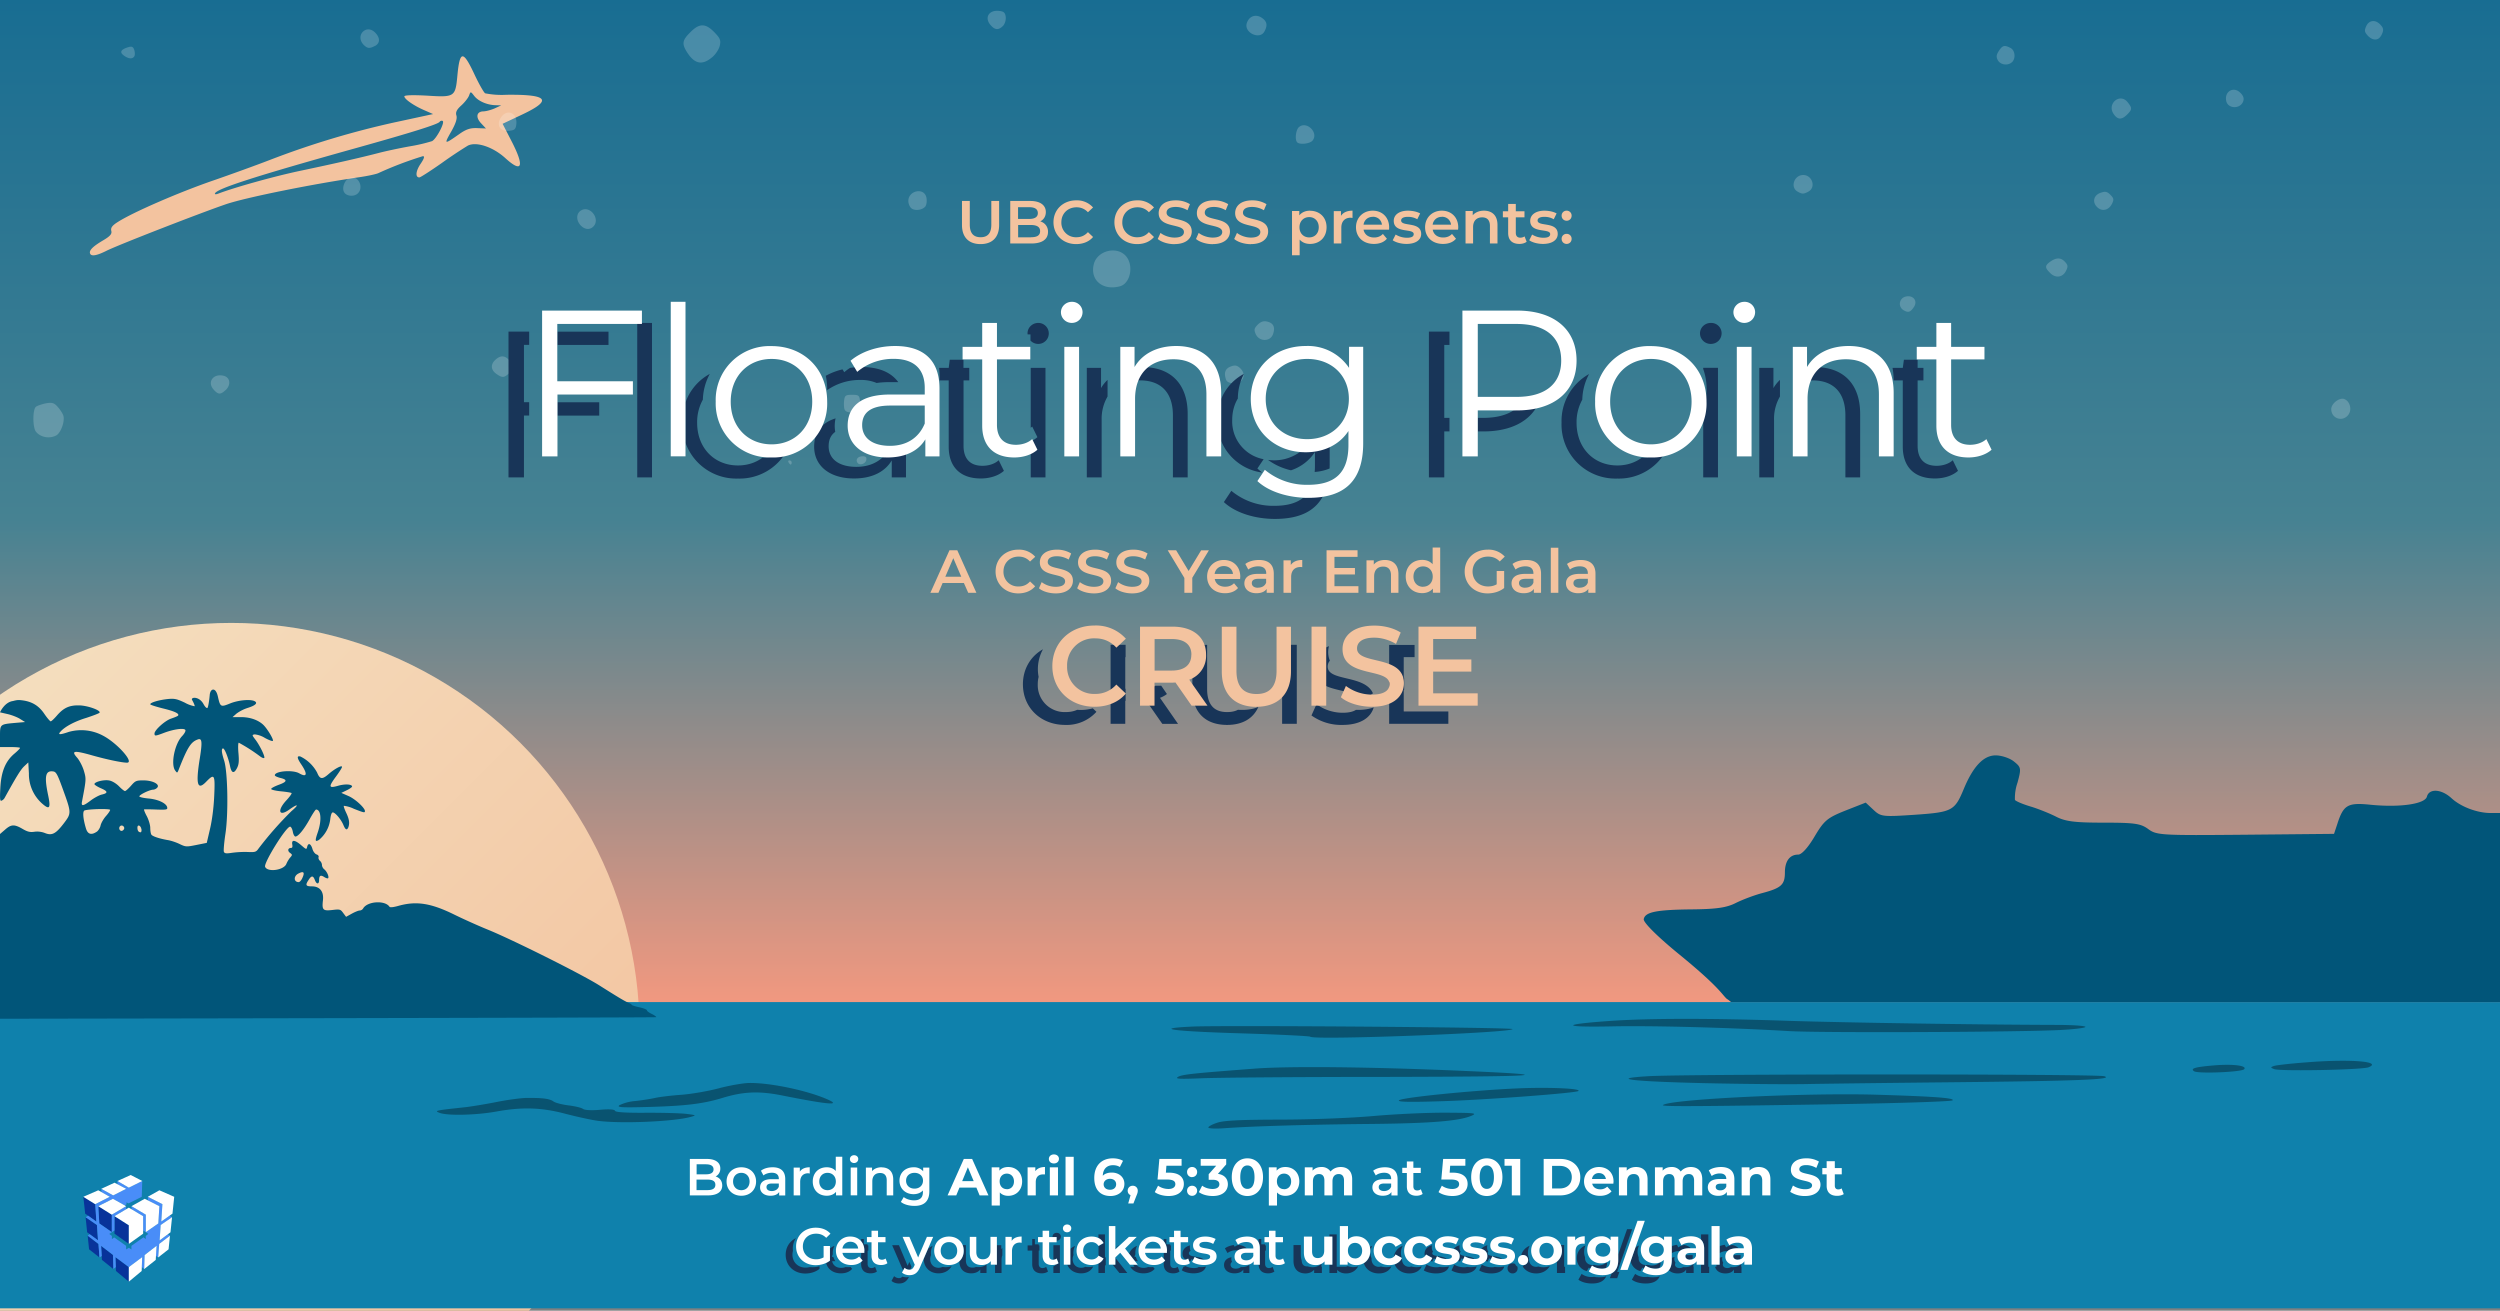 <svg xmlns="http://www.w3.org/2000/svg" xmlns:xlink="http://www.w3.org/1999/xlink" fill-rule="evenodd" stroke-linejoin="round" stroke-miterlimit="1.41" clip-rule="evenodd" viewBox="0 0 288 151"><rect x="0" y="0" width="288" height="151" fill="#808080" stroke="none"/><defs><linearGradient id="b"><stop offset="0" stop-color="#186d92"/><stop offset=".5" stop-color="#468292"/><stop offset="1" stop-color="#ff9a7e"/></linearGradient><linearGradient id="a"><stop offset="0" stop-color="#f4debe"/><stop offset="1" stop-color="#f3c39f"/></linearGradient><linearGradient id="d" x1="-8.48" x2="57.44" y1="87.11" y2="153.04" gradientUnits="userSpaceOnUse" xlink:href="#a"/><linearGradient id="c" x1="143.24" x2="143.24" y1="-.22" y2="119.95" gradientUnits="userSpaceOnUse" xlink:href="#b"/></defs><path fill="url(#c)" d="M0 0h288v120.24H0z"/><circle cx="26.64" cy="118.8" r="47.04" fill="url(#d)"/><path fill="#0f81ac" d="M0 115.44h288v35.28H0z"/><path fill="#095370" fill-rule="nonzero" d="M139.2 129.89c0-.12.46-.37 1.02-.55.77-.26 2.58-.35 7.26-.36 3.65-.01 8.14-.18 10.8-.42 2.5-.22 6.23-.39 8.28-.38 3.32.02 3.64.05 2.99.34-1.42.62-4.64.89-11.75.96-7.21.07-13.6.26-16.86.5-.96.06-1.74.03-1.74-.1zm-70.32-.77c-.73-.1-2.39-.46-3.7-.8-2.76-.74-5-.82-8.06-.26-2.3.41-5.57.49-6.48.14-.65-.24-.5-.28 2.88-.64.73-.08 2.38-.35 3.69-.61 1.3-.26 2.89-.47 3.54-.47 1.44 0 2.48.03 3 .4.2.16 1 .37 1.74.46.74.09 1.49.27 1.66.4.18.15.97.2 1.96.11 1.08-.1 1.69-.05 1.74.12.06.16 1.3.24 3.56.22 1.9-.01 4.01.05 4.67.13 1.14.15 1.17.16.48.35-1.96.54-8 .8-10.68.45zm2.5-1.81a5.07 5.07 0 0 1 1.79-.47c.74-.08 1.78-.24 2.31-.36s1.88-.28 3-.36c1.12-.08 3.05-.41 4.3-.74 1.23-.33 2.8-.6 3.47-.62 2.32-.05 6.49.8 8.89 1.81 1.96.83.44.72-5.02-.37-2.69-.54-4.5-.46-6.96.3-2.19.66-4.18.9-8.39 1.02-3.22.09-3.76.05-3.4-.21zm120.19 0c.67-.67 16.36-1.44 24.55-1.2 6.71.2 9.09.38 8.82.65-.14.13-5.73.32-13.65.45-15.8.25-19.9.28-19.72.1zm-30.41-.55c.3-.33 8.64-1.16 13.72-1.38 3.55-.15 7.25.01 6.96.3-.24.24-10.78 1.03-15.76 1.18-3.68.12-5.1.09-4.92-.1zm35.22-1.98c-8.51-.2-11.12-.52-6.52-.8 4.5-.27 51.62-.27 52.54 0 1.27.38-3.17.55-17.88.7-6.86.07-14.15.16-16.2.2-2.05.05-7.42 0-11.94-.1zm-60.69-.71c.45-.29 1.68-.42 8.79-.96 4-.31 13.35-.21 24 .25 11.55.5 9.53.66-8.88.7-9.97 0-19.52.08-21.24.16-2.47.1-3.03.07-2.67-.15zm117.07-.66c-.47-.33.1-.49 2.34-.68 2.18-.18 3.83.04 3.42.45-.33.33-5.32.53-5.76.23zm9.22-.25c-.43-.18-.43-.2-.05-.35.23-.1 1.95-.29 3.82-.43 4.99-.4 8.76-.1 7.11.57-.73.3-10.26.48-10.88.21zm-111.04-3.73c-.08-.08-3.53-.25-7.68-.38-8.24-.24-10.67-.57-5.85-.79 3.83-.16 36.83.09 36.83.29 0 .43-22.91 1.3-23.3.88zm55.1-.65c-6.74-.4-15.71-.64-20.4-.54-5.68.12-5.91-.22-.41-.61 4.51-.33 11.67-.34 20.81-.03 6.19.2 21.25.44 30.78.47 1.9 0 3.42.1 3.42.23 0 .12-1.32.28-2.94.36-5.1.25-27.75.34-31.26.12z"/><path fill="#f3c39f" d="M12.25 28.9c1.34-.68 11.19-4.5 13.86-5.4 2.37-.78 9.8-2.28 15.18-3.07 1.06-.15 2.11-.38 2.33-.5a41.7 41.7 0 0 1 5.1-1.94c.23 0 .14.28-.27.89-.56.82-.63 1.56-.14 1.56.12 0 1.3-.76 2.61-1.68a51.33 51.33 0 0 1 2.97-1.98c.97-.5 2.91.14 4.34 1.45 1.9 1.73 2.21 1 .77-1.83l-1.1-2.14 2.33-1.1c3.45-1.64 2.9-2.3-1.91-2.24a9.69 9.69 0 0 1-2.43-.17c-.16-.1-.73-1.1-1.26-2.24-1.29-2.75-1.67-2.7-1.94.21-.23 2.44-.31 2.5-3.47 2.3-1.62-.09-2.64-.06-2.64.08 0 .32 1.13 1.1 2.33 1.61l.98.43-4.4.95a99.34 99.34 0 0 0-14.36 4.32c-1.55.6-4.58 1.7-6.73 2.44-3.88 1.35-8.95 3.55-10.76 4.68-.7.43-.91.7-.82 1.06.1.36-.13.62-.94 1.1-1.24.73-1.7 1.21-1.47 1.58.18.28.8.15 1.84-.37zm12.5-6.58c0 .08.17.07.36 0 1.89-.73 6.5-2.01 9.42-2.63 3.9-.82 6.99-1.52 9.1-2.07.75-.2 2.35-.54 3.56-.76a19 19 0 0 0 2.58-.6c.5-.25 1.5-2.15 1.23-2.32-.12-.07-.28-.02-.36.1-.17.27-3.12 1.2-9.45 2.97-12.03 3.36-16.43 4.79-16.43 5.31zm0 0zm27.2-7.11c.54-.94.74-1.55.63-1.9-.12-.38.03-.68.56-1.16.4-.36.8-.88.9-1.15.17-.48.18-.48.59.05.46.6 1.47 1.04 2.45 1.07l.66.02-.74.34c-.4.18-.99.34-1.3.35-.8.01-.94.67-.28 1.37l.56.6-1.02-.04c-.79-.03-1.27.13-2.07.7-1.71 1.2-1.76 1.2-.94-.25z"/><path fill="#015579" fill-rule="nonzero" d="M0 106.7V96.08l.58-.5c.71-.63 1.07-.64 2.02-.09.58.34.87.4 1.36.33.39-.06.84 0 1.2.14.82.34 1.27.1 2.2-1.12.88-1.17.88-1.17-.16-4.04-.58-1.6-.74-1.89-1.07-1.93-.89-.13-1.04.54-.6 2.67.34 1.59.19 1.8-.7 1.01a4.53 4.53 0 0 1-1.5-3.44l-.07-1.28-.49.46c-.4.39-.9 1.2-2.25 3.65a.74.74 0 0 1-.35.3c-.17.07-.2-.23-.13-1.49.1-1.86.58-3.05 1.62-3.93.36-.3.65-.6.65-.66 0-.06-.52-.1-1.16-.1H0v-1.22c0-1.41-.01-1.4 1.73-1.56l1.16-.1-.58-.36c-.31-.2-.96-.45-1.44-.56l-.87-.2s.51-1.16 1.48-1.3c.12-.02.48-.16.92-.1 1.23.12 2.05.6 2.71 1.58.32.47.65.85.73.86.08 0 .4-.3.71-.66.77-.89 1.42-1.2 2.54-1.18.96 0 2.55.57 2.38.84-.05.08-.74.34-1.53.6-1.36.41-2.52 1.04-3 1.62-.3.34-.02.34.97 0a5.3 5.3 0 0 1 3.98.44c1.64.87 3.61 3.1 2.74 3.1-.58 0-2.38-.38-3.97-.83-2.15-.61-2.5-.56-1.78.25.28.32.63 1 .78 1.5.28.96.28.97-.21 3.54-.12.6.11.57 1.01-.11.4-.3.96-.6 1.24-.67.77-.17.75-.38-.07-.73-.41-.18-.75-.4-.75-.48 0-.26 1.1-.54 1.7-.42.34.06.8.34 1.12.66.3.31.61.56.7.56.08 0 .4-.28.69-.61.5-.57.6-.62 1.43-.62 1.07 0 1.93.45 1.6.83a.72.72 0 0 1-.46.24c-.43 0-1.7.63-1.6.79.05.08.53.18 1.08.23 1.09.1 2.03.55 2.12 1.01.06.27-.06.3-1.23.26-.71-.03-1.35-.03-1.42-.02-.06.01.07.36.3.78.22.42.4 1.03.4 1.35 0 .33.06.68.13.78.13.2.95.47 1.9.63.36.06.97.26 1.37.46.69.33.77.33 1.91.1l1.2-.24.38-1.63c.24-1.02.42-2.45.48-3.8.11-2.47.03-2.6-.94-1.6-1.01 1.04-1.21.27-.71-2.78.29-1.82.24-2.28-.23-2.11-.8.28-1.19.87-2.22 3.5-.16.39-.17.39-.4.08-.53-.72-.06-3.07.8-3.96.28-.3.44-.6.37-.71-.16-.25-1.34-.09-2.47.34-1 .38-1.08.38-1.08.07 0-.4 1.23-1.5 1.92-1.72.35-.12.7-.26.77-.32.25-.23-.34-.52-1.76-.86-.78-.2-1.42-.4-1.42-.47 0-.2.99-.49 2-.6.8-.08 1.05-.02 1.97.41a3.6 3.6 0 0 0 1.14.42c.04-.04-.09-.37-.29-.72-.2-.34.81-.47 1.32.48.16.3.36.49.44.44.08-.05.2-.72.27-1.49.06-.77.69-.97.94.17.27 1.21.32 1.24 1.4.8.9-.37 2.2-.5 2.75-.3.5.2.25.5-.65.79a4.6 4.6 0 0 0-1.36.68l-.45.4h.95c1.05 0 1.97.32 2.57.87.48.45 1.25 1.74 1.12 1.87-.06.06-.48-.1-.93-.35a2.82 2.82 0 0 0-1.16-.4c-.33.06-.32.08.1.63.51.68 1.13 1.96 1 2.09-.06.05-.27-.03-.47-.18a19.72 19.72 0 0 0-2.46-1.58c-.08 0-.1.54-.04 1.2.08.94.05 1.3-.17 1.73-.35.67-.63.59-.8-.24-.18-.91-.62-2.03-.8-2.03-.22 0-.18.46.12 1.39.42 1.3.5 6.14.15 8.44-.15 1-.23 1.93-.18 2.07.08.2.25.23.96.12a11.2 11.2 0 0 1 1.8-.09c.84.04.96 0 1.23-.39a40.7 40.7 0 0 1 3.8-4.32c.93-.78.75-.9-.26-.17-1.2.86-1.42.1-.32-1.08.37-.4.64-.78.59-.83-.05-.05-.6-.14-1.22-.2s-1.13-.18-1.13-.27c0-.1.4-.3.87-.48.99-.35 1.04-.6.15-.8-.33-.09-.6-.21-.6-.3 0-.48 2.05-.65 2.8-.23.92.53 1.01.1.22-1.06-.47-.7-.5-.98-.07-.87a4.32 4.32 0 0 1 1.93 1.87c.31.76.58.8 1.32.15.7-.61 1.54-1.06 1.54-.82 0 .1-.3.57-.66 1.06-.92 1.24-.89 1.42.18 1.12.8-.24 1.64-.2 1.64.08 0 .07-.28.27-.62.43l-.62.3.82.36c.77.33 1.9 1.37 1.9 1.73 0 .23-.1.2-1.28-.26a3.56 3.56 0 0 0-1.15-.34c-.04.05.08.4.27.8.35.73.42 1.2.25 1.67-.16.39-.34.3-.57-.26-.27-.65-.95-1.45-1.22-1.45-.14 0-.24.3-.3.83a3.65 3.65 0 0 1-1.3 2.34c-.45.27-.47.1-.13-.88.47-1.37.38-2.62-.2-2.62-.07 0-.4.5-.73 1.1-.66 1.2-1.33 2.01-1.65 2.01-.1 0-.25-.25-.3-.57-.06-.31-.2-.57-.31-.57-.47.01-3.05 4.17-2.88 4.62.26.67 2.17.4 2.45-.33.1-.24.3-.58.45-.74.25-.29.25-.32-.03-.53-.32-.23-.24-.57.13-.57.14 0 .18-.14.13-.4-.1-.58.3-.54 1.04.1.58.5.6.51.68.16.13-.49.43-.35.61.28.08.28.3.56.47.61.18.06.28.2.23.32-.04.12.03.3.16.42.13.1.23.32.23.48 0 .16.12.39.27.5.3.25.56.83.45 1.01-.04.07-.24.01-.45-.12-.43-.28-.6-.18-.6.36 0 .5-.3.49-.49-.03-.2-.52-.39-.52-.72 0-.4.6-.33.74.38.74.92 0 1.4.6 1.27 1.64-.12 1.08.01 1.21 1.1 1.08.86-.1.93-.08 1.24.35l.33.44.65-.36c.36-.2.78-.37.92-.37a.5.5 0 0 0 .39-.23c.47-.84 2.53-.98 3.04-.2.07.1.45.06 1.08-.12 2.04-.56 3.7-.3 6.4 1.03 1.08.53 2.8 1.3 3.81 1.71 2.8 1.13 10.73 5.09 12.84 6.41 2.57 1.62 3.02 1.88 3.6 2.12.07.03.13.1.24.2.27.1.53.17.81.23.48.1.87.26.87.34 0 .1.26.28.57.43.31.15.54.32.5.37-.03.06-75.59.18-75.59.18V106.7zm34.86-5.62c.27-.61.1-.76-.5-.44-.56.3-.53.98.05.98.13 0 .33-.24.45-.54zm-23.7-5.27c.18-.14.38-.46.43-.73.06-.26.33-.74.6-1.05.28-.31.5-.64.5-.73 0-.16-2.4-.11-2.94.06-.25.08-.2.9.15 2.07.2.68.62.81 1.25.38zm5.13-.28c-.07-.45-.46-.6-.46-.18 0 .34.13.53.37.53.08 0 .12-.16.1-.35zm-2.02.01c.17-.27-.21-.59-.44-.36-.19.19-.07.54.18.54.08 0 .2-.08.26-.18zM288 115.44h-88.58c-.22-.2-.44-.34-.49-.37-.55-.48-.82-1.33-5.6-5.22-2.52-2.07-4.04-3.61-3.97-3.97.16-.82 1.46-1.08 5.6-1.12 2.78-.03 3.95-.2 5.01-.74.76-.38 2.13-.9 3.05-1.14 2.18-.58 2.6-.96 2.6-2.37 0-1.3.55-2.06 1.53-2.06.4 0 1.13-.8 1.88-2.07 1.1-1.85 1.46-2.16 3.56-3l2.34-.92.89.83c.85.8 1.07.82 4.78.57 4.3-.3 4.58-.45 5.63-2.98 1.08-2.6 2.28-3.86 3.67-3.86.68 0 1.63.32 2.1.7.84.67.86.8.42 2.43a5.4 5.4 0 0 0-.3 2c.1.15.9.49 1.77.75.88.26 2.2.79 2.95 1.17 1.08.56 2.15.7 5.49.7 3.57 0 4.28.1 5.15.74.96.71 1.48.74 11.2.65l10.2-.1.38-1.14c.7-2.19 1.2-2.48 3.76-2.22 3.4.35 6.34-.07 6.56-.93.26-.97 1.68-.88 2.83.18 1.08 1 2.98 1.71 4.53 1.71H288v21.78z"/><path fill="#fff" fill-opacity=".2" d="M288 56.88V0H0h288v56.88zm-196.8-3.6c0-.13-.11-.24-.25-.24s-.19.1-.1.24c.07.13.19.24.24.24.06 0 .11-.1.11-.24zm8.6-.3c.05-.29-.08-.42-.4-.42-.56 0-.86.36-.63.73.23.38.93.17 1.03-.31zM6.48 50.16c-.78.42-1.82.22-2.34-.43-.39-.5-.39-2.56 0-2.87.17-.13.69-.3 1.16-.4.7-.12.94-.05 1.34.4.27.3.56.74.65 1 .22.62-.27 2.01-.81 2.3zm264.09-2.43c-.65.94-2.01.52-2.01-.61 0-.63.95-1.36 1.5-1.15.64.24.91 1.19.5 1.76zm-171.7-.55c.16-.2.25-.65.2-1.02-.06-.6-.17-.68-.9-.68-.75 0-.86.08-.93.68-.04.37-.02.83.06 1.02.17.44 1.2.44 1.57 0zm-72.9-2.22c.67-.6.56-1.48-.2-1.67-1.2-.3-1.95.73-1.15 1.6.51.57.78.59 1.34.07zm117.02-1.09c.42-.42.36-1.02-.15-1.48-.36-.32-.59-.35-1.08-.16-.63.24-.8.76-.5 1.55.18.45 1.32.5 1.73.1zm-84.39-.83c.55-.49.56-1 .04-1.56-.49-.55-.99-.56-1.56-.04-.59.53-.55 1.17.1 1.63.67.47.88.46 1.42-.03zm88.04-4.52c.3-.79.08-1.3-.65-1.47-.42-.11-.74 0-1.1.35-.42.43-.45.59-.22 1.11.4.86 1.65.87 1.97.01zm73.84-3.15c-.4.6-.65.68-1.18.37a.85.85 0 0 1 .22-1.57c.87-.22 1.44.49.96 1.2zm-91.46-2.39c-2.02.54-3.5-.75-3-2.6.43-1.52 2.62-2.06 3.67-.9.95 1.06.55 3.17-.67 3.5zM238 31.21c.25-.5.23-.67-.09-1.02-.47-.53-1-.55-1.7-.06-.66.47-.66.7-.03 1.32.62.63 1.44.52 1.82-.24zM68.35 26.1c.84-.84-.33-2.44-1.37-1.88-.6.32-.65 1.13-.1 1.73.46.5 1.06.57 1.47.15zm38.28-2.37c.13-.21.17-.67.08-1.02-.28-1.14-2.07-.76-2.07.44 0 .28.14.64.3.8.4.4 1.39.26 1.7-.22zm136.66-.22c.25-.52.23-.66-.17-1.07-.38-.38-.6-.42-1.13-.23-.8.27-.99 1.06-.41 1.64.54.55 1.34.39 1.7-.34zM41.23 22.27c-.43.43-1.34.35-1.6-.15-.3-.55.17-1.56.77-1.68.92-.17 1.52 1.15.83 1.83zm167.1-.2c.9-.48.45-1.91-.6-1.91-1.04 0-1.52 1.4-.67 1.9.54.31.7.32 1.28.01zM151.2 16.2c.75-.9-.66-2.31-1.56-1.56-.36.3-.5 1.47-.2 1.76.3.3 1.46.16 1.76-.2zm-91.72-1.87c-.07.56-.2.68-.84.74-1.03.1-1.5-.66-.93-1.53.7-1.07 1.92-.53 1.77.79zm185.56-1.13c.6-.59.6-.76.05-1.44-.87-1.08-2.38.17-1.62 1.34.46.7.93.74 1.57.1zm13.26-1.3c.27-.4.21-.8-.2-1.2-.81-.82-1.92-.13-1.62 1 .2.75 1.35.88 1.82.2zm-26.5-4.75c.43-.44.34-1.34-.18-1.62-.7-.37-.93-.31-1.35.33-.3.46-.32.7-.12 1.08.3.55 1.19.66 1.64.21zM82.04 6.6c.4-.33.79-.94.88-1.34.14-.62.04-.86-.63-1.55-1.02-1.05-1.72-1.05-2.76 0-.92.91-1 1.31-.42 2.25.88 1.42 1.77 1.61 2.92.64zm-66.57-.11c.09-.14.08-.46 0-.73-.12-.37-.28-.45-.68-.33-.87.26-1.05.58-.53.96.54.4 1 .44 1.21.1zm27.74-1.2c.57-.31.6-.9.06-1.48-.45-.5-1.05-.57-1.47-.15-.4.4-.36 1.04.09 1.5.44.44.69.46 1.32.12zm231.1-1.18c.33-.63.3-.88-.14-1.32-.56-.56-1.27-.46-1.58.22-.23.5-.2.68.16 1.08.55.6 1.23.62 1.55.02zm-128.65-.48c.4-.73.3-1.18-.33-1.6-.7-.44-1.45-.16-1.7.64-.35 1.1 1.5 1.96 2.03.96zm-30.11-.65c.21-.22.35-.67.31-1.02-.05-.49-.22-.65-.74-.7-1.22-.15-1.77.8-.97 1.67.49.54.89.56 1.4.05z"/><path fill="#08339a" fill-rule="nonzero" d="M13.3 144.82l.06 1.6 1.48 1.23v-1.68l-1.54-1.15zm-.24 1.38l-1.32-1.06-.1-1.62 1.37 1.05.05 1.63zm-1.6-1.34l-1.2-.94-.16-1.57 1.24.95.12 1.56zm-.17-1.97l-1.25-.93-.18-1.74 1.3.9.13 1.77zm3.55-1.74v2.15l-1.65-1.18v-2.02l1.65 1.05zm-1.96-1.22v2.01l-1.44-1-.12-1.99 1.56.98zm-3.07-.12l1.3.92-.14-2-1.37-.86.21 1.94z"/><path fill="#498df8" fill-rule="nonzero" d="M19.34 142.18l.24.17-1.24.95-.12 1.56-.26-.17.07-1.17-1.37 1.05-.04 1.63-.28-.23.04-1.15-1.54 1.15-1.54-1.15.04 1.15-.28.23-.04-1.63-1.37-1.05.07 1.17-.26.17-.12-1.56-1.24-.95.23-.17.96.7-.12-1.76-1.31-.9.3-.17.94.68-.13-2 1.68-.86-.97-.55-.01-.36 1.37.75 1.5-.76-1.34-.7.33.17v-.37l1.31.77 1.55-.77-.06 1.82-1.52.76-.24-.12v.24l-.21.1-1.35-.75-1.69.85.12 1.99 1.44 1v-2.01l1.65-.98v.36l-1.34.79v1.65l-.6.4.3.23v.37l.26-.2 1.38.97v.42l.31-.2.3.2v-.42l1.39-.98.26.21v-.37l.3-.24-.6-.39v-1.65l-1.34-.8v-.35l1.65.98v2.01l1.44-1 .12-1.99-1.33-.67v-.4l1.68.84-.13 2 .95-.67.29.17-1.3.9-.13 1.77.96-.71z"/><path fill="#fff" fill-rule="nonzero" d="M14.84 145.97v1.68l1.48-1.23.06-1.6-1.54 1.15zm3.2-2.45l-.1 1.62-1.33 1.06.05-1.62 1.37-1.06zm1.54-1.17l-.16 1.57-1.2.94.12-1.56 1.24-.95zm-3.09-2.25v2.02l-1.65 1.18v-2.15l-1.65-1.05 1.65-.98 1.65.98zm3.33.12l-.18 1.74-1.25.93.12-1.77 1.31-.9zm-1.46-1.27l-.12 1.99-1.44 1v-2.01l-1.65-.98 1.52-.85.36.18 1.33.67zm-1.33-1.08l1.68.85-.13 2 1.29-.91.2-1.94-1.71-.75-1.33.75zm-2.5 1.08l-1.65.98-1.56-.98 1.69-.85 1.52.85zm-4.93-1.08l1.37.85 1.68-.85-.97-.55-.36-.2-1.72.75zm3.44-.16l1.5-.76-1.34-.7h-.01l-1.52.7 1.37.76zm3.35-1.66l-1.33-.69-1.53.69 1.31.77 1.55-.77z"/><g fill-rule="nonzero"><path fill="#183558" d="M185.04 147.03c-.26.57-.82.83-1.63.83-.61 0-1.2-.15-1.58-.44l.37-.67a1.92 1.92 0 0 0 1.43.34c.2.04.4.05.61.05.3 0 .57-.03.8-.11zm6.17 0c-.26.57-.82.83-1.63.83-.62 0-1.2-.15-1.59-.44l.38-.67a1.92 1.92 0 0 0 1.43.34c.2.04.4.05.61.05.3 0 .57-.03.8-.11zm-86.5.08c-.29.57-.67.75-1.15.75-.32 0-.65-.11-.86-.3l.3-.55c.15.14.35.23.56.23.16 0 .28-.05.39-.17a1.5 1.5 0 0 0 .76.04zm81.59-.58h.25l-.25.72h-.84l.2-.56c.5-.26.76-.77.76-1.54v-.64l1.02-2.91h.58l-1.72 4.93zm-94.61-3.9a2.16 2.16 0 0 0-.34 1.47c-.04.14-.06.29-.06.45 0 .85.63 1.48 1.52 1.48.16 0 .32-.02.47-.06a2.95 2.95 0 0 0 1.13-.1v.3c-.44.36-1.05.54-1.64.54-1.3 0-2.26-.9-2.26-2.16 0-.87.46-1.57 1.18-1.92zm83.11 3.28c.02.06.03.13.03.2 0 .34-.25.59-.58.59a.57.57 0 0 1-.58-.59c0-.35.26-.57.58-.57.1 0 .2.02.3.07.04.13.13.23.25.3zm-16.98-2.27c.09-.04.17-.09.26-.12a1.7 1.7 0 0 0-.08 1.43v.09c0 .56.37.9.84.9.09 0 .17-.02.25-.04a2.15 2.15 0 0 0 1.2-.01c-.23.51-.76.81-1.44.81-.87 0-1.53-.47-1.73-1.18.45-.28.75-.78.75-1.44 0-.16-.02-.3-.05-.44zm15.47 2.26c-.12.48-.65.8-1.5.8-.54 0-1.09-.15-1.39-.35l.31-.67c.3.19.73.31 1.13.31.15 0 .27-.01.36-.04a3.24 3.24 0 0 0 1.1-.05zm-21.01.75h-.89v-.38c-.24.28-.6.43-1 .43-.8 0-1.38-.46-1.38-1.45v-1.82h.84v1.1c0 .25.03.47.1.65.02.5.25.71.65.71h.06c.17.06.36.09.57.09.35 0 .68-.12.92-.35l.08-.04v.34h.05v.72zm40.31-1.75l.31-.1-.02.2c0 .18.05.34.14.48a.34.34 0 0 0-.06.2c0 .23.2.4.53.4a.8.8 0 0 0 .4-.11l.2.01c.4 0 .7-.11.89-.32a.9.9 0 0 0 .1-.04v.31h.03v.72h-.87v-.4c-.17.3-.51.45-.98.45-.45 0-.8-.15-1-.38.22-.28.33-.67.33-1.17v-.25zm-31.1.03l.02.02v.09c0 .56.36.9.84.9.08 0 .17-.02.24-.04a2.15 2.15 0 0 0 1.2-.01c-.23.51-.76.81-1.44.81-.79 0-1.4-.4-1.67-1l.14-.11c.3-.14.54-.37.68-.66zm36.6-.03l.32-.1-.02.2c0 .18.05.34.13.48a.34.34 0 0 0-.05.2c0 .23.2.4.53.4a.8.8 0 0 0 .4-.11l.2.01c.4 0 .7-.11.89-.32a.9.9 0 0 0 .1-.04v.31h.03v.72h-.87v-.4c-.18.3-.51.45-.99.45-.65 0-1.08-.32-1.18-.77h.15v-.24h.37v-.79zm-31.17 1c-.12.48-.65.8-1.5.8-.54 0-1.1-.15-1.4-.35l.32-.67c.29.19.73.31 1.12.31.16 0 .28-.01.37-.04a3.24 3.24 0 0 0 1.1-.05zm-12.93.03h.91c.13 0 .25-.02.36-.08a1.72 1.72 0 0 0 1.2.03c-.26.52-.78.82-1.4.82-.43 0-.78-.14-1.02-.42v.37h-.89v-.96h.33v-3.22h-.33v-.27h.84v3.73zm16.12-.03c-.13.48-.66.8-1.5.8-.54 0-1.1-.15-1.4-.35l.32-.67c.29.19.72.31 1.12.31.16 0 .28-.01.37-.04a3.24 3.24 0 0 0 1.09-.05zm5.13-1.29c.13-.5.49-.9.98-1.1a1.7 1.7 0 0 0-.08 1.44v.09c0 .56.36.9.83.9.08 0 .17-.02.24-.04a2.05 2.05 0 0 0 1.33-.05c-.3.52-.87.85-1.57.85-.7 0-1.26-.31-1.56-.81.06-.05.12-.1.16-.16a.57.57 0 0 0 .47-.58.56.56 0 0 0-.58-.57.64.64 0 0 0-.22.03zm-40.5-1.87v.01h-.37v.6h.44v.12h.08v.6h-.08v1.53c0 .3.15.48.44.48.16 0 .3-.05.42-.14l.21.54c-.18.14-.45.21-.72.21-.7 0-1.1-.37-1.1-1.08v-.23c.06-.05.11-.1.16-.17l-.16-.19v-.46l.01-.21v-.02h.36v-.22c0-.46-.13-.84-.37-1.12v-.25h.67zm-34.87 0v.01h-.36v.6h.44v.12h.08v.6h-.08v1.53c0 .3.15.48.44.48.16 0 .3-.05.42-.14l.21.54c-.18.14-.45.21-.72.21-.7 0-1.1-.37-1.1-1.08v-.23c.06-.05.11-.1.16-.17l-.16-.19v-.46l.01-.21v-.02h.36v-.22c0-.46-.13-.84-.37-1.12v-.25h.67zm11.04.7h.36v1.74c0 .58.28.85.75.85.15 0 .3-.02.41-.08.1.02.2.02.3.02.36 0 .68-.1.92-.32v1h-.72v-.4c-.24.29-.61.44-1.03.44-.82 0-1.37-.44-1.38-1.4.32-.29.5-.7.5-1.2 0-.23-.03-.45-.11-.64zm34.76-.7v.01h-.37v.6h.44v.12h.09v.6h-.09v1.53c0 .3.16.48.44.48.16 0 .31-.05.42-.14l.21.54c-.18.14-.45.21-.72.21-.67 0-1.07-.34-1.1-1h.14v-1.88c0-.27-.05-.5-.14-.7v-.37h.68zm-22.37 1.13c.16-.14.34-.25.55-.33a1.67 1.67 0 0 0-.18 1.04c-.06.14-.1.3-.1.47 0 .62.43 1 .98 1 .16 0 .32-.03.46-.11a2.16 2.16 0 0 0 .86-.03l.05.03c-.24.48-.74.75-1.37.75-.76 0-1.36-.39-1.6-1h.35v-1.82zm20.63 2.78h-.7v-.39c-.19.28-.54.43-1.02.43-.73 0-1.2-.4-1.2-.96 0-.43.25-.79.86-.9a1.1 1.1 0 0 0-.02.18c0 .13.03.26.08.37-.13.08-.17.2-.17.32 0 .27.22.45.6.45.23 0 .43-.06.58-.18h.1c.4 0 .7-.1.89-.28v.96zm-48.32-2.82c.15-.13.33-.24.52-.3a1.7 1.7 0 0 0-.19.96 1 1 0 0 0-.1.3H96c.05.18.13.35.24.5h-.38c.1.47.48.77 1.04.77.2 0 .37-.04.52-.1a2.32 2.32 0 0 0 .57 0l.18.21c-.29.34-.74.52-1.29.52-.89 0-1.52-.47-1.7-1.17l.07-.06c.14-.07.26-.15.37-.24v-1.39zm11.3.03c.15-.14.33-.25.53-.33a1.68 1.68 0 0 0-.18 1.05c-.06.13-.1.3-.1.47 0 .61.42 1 .96 1 .17 0 .33-.04.46-.1a1.98 1.98 0 0 0 1.05-.1c-.28.52-.83.84-1.51.84-.99 0-1.7-.68-1.7-1.64V145l.49-1.14zm12.67-1.12v.01h-.36v.6h.44v.12h.08v.6h-.08v1.53c0 .3.15.48.44.48.16 0 .3-.05.42-.14l.21.54c-.18.14-.45.21-.72.21-.7 0-1.1-.37-1.1-1.08v-1.54h-.53v-.6h.53v-.73h.67zm11.31 2.95c.19.23.48.37.86.37.2 0 .37-.04.52-.1a2.32 2.32 0 0 0 .57 0l.18.21c-.29.34-.74.52-1.29.52-.7 0-1.24-.29-1.53-.76h.5l-.18-.24h.37zm5.68.16c.27.14.63.23.97.23.27 0 .45-.04.55-.12a2.62 2.62 0 0 0 .83-.05c-.11.48-.63.78-1.43.78-.53 0-1.07-.15-1.35-.36l.2-.4c.08-.02.16-.04.23-.08zm-21.72-2.4h.5v.47a1 1 0 0 1 .12-.16v.86c-.06.13-.09.3-.09.48v1.55h-.75v-.96h.22v-2.24zm13.33 2.24h.31v-.79l1.38 1.75h-.91l-.78-.96zm-1.64-3.07v-.42h.75v2.69l.09-.08v.92l-.09.08v.84h-.75v-1.09c.25-.13.46-.32.59-.58l-.58-.33v.01-1.1l.2-.12v-.02l.38-.22a1.28 1.28 0 0 0-.59-.58zm70.26 3.31h.1v.72h-.94v-.96h.36v-1.84c0-.46-.13-.8-.36-1.03v-.62h.84v3.73zm-74.7.72h-.75v-.77a.87.87 0 0 0 .22-.12l-.03-.06c.15-.04.29-.1.4-.18l-.21-.54a.66.66 0 0 1-.38.14v-1.67h.75v3.2zm58.1-.72h.1v.72h-.94v-1.3a1.71 1.71 0 0 0 .45-1.92h.38v2.5zm8.2-2.22c.13-.1.27-.17.42-.23-.1.21-.17.46-.17.74 0 .22.05.43.12.62v.1c0 .47.36.79.85.79.06 0 .12 0 .17-.02.15.04.31.07.48.07.39 0 .72-.12.97-.35l.05-.03v.11c0 .25-.05.45-.17.6a2 2 0 0 1-.67.04v-.06c0 .02-.02.03-.03.04a1.82 1.82 0 0 1-.85-.34l-.2.35a1.23 1.23 0 0 1-.17-.11l-.23.4a1.5 1.5 0 0 1-1.12-1.15l.55-1.57zm-5.2 2.43a1.23 1.23 0 0 1-.17-.11l-.23.4a1.5 1.5 0 0 1-1.15-1.5c0-.7.42-1.24 1-1.45-.1.21-.16.46-.16.74 0 .22.04.43.11.62v.1c0 .47.36.79.85.79.06 0 .12 0 .18-.02.15.04.3.07.47.07.4 0 .73-.12.97-.35l.05-.03v.11c0 .25-.05.45-.16.6a2 2 0 0 1-.67.04v-.06l-.04.04a1.82 1.82 0 0 1-.85-.34l-.2.35zm-79.16.22l-1.26-2.91h.78l1 2.37.2-.45.25.57-.06.13-.1.2a.78.78 0 0 1-.64-.22l-.17.3zm63.44-2.49c.14-.19.37-.34.68-.42a.91.91 0 0 0-.03.25c0 .22.05.38.14.5a.22.22 0 0 0-.08.18c0 .42 1.13.22 1.67.65-.4 0-.84-.12-1.13-.31l-.16.35a1.6 1.6 0 0 1-.2-.11l-.18.37a2.59 2.59 0 0 1-.23-.06c.13-.16.2-.35.2-.56 0-.5-.31-.72-.68-.84zm-3.33.84a1 1 0 0 1-.04-.29c0-.46.3-.82.86-.97a.91.91 0 0 0-.03.25c0 .22.06.38.15.5a.22.22 0 0 0-.09.18c0 .42 1.13.22 1.67.65-.4 0-.84-.12-1.13-.31l-.16.35a1.6 1.6 0 0 1-.2-.11l-.18.37a2.14 2.14 0 0 1-.22-.06c.09-.1.17-.22.22-.35l-.72-.4a.99.99 0 0 1-.13.2zm6.51-.84c.15-.19.38-.34.69-.42a.91.91 0 0 0-.04.25c0 .22.06.38.15.5a.22.22 0 0 0-.09.18c0 .42 1.13.22 1.67.65-.4 0-.84-.12-1.12-.31l-.17.35a1.6 1.6 0 0 1-.2-.11l-.17.37a2.59 2.59 0 0 1-.24-.06c.13-.16.2-.35.2-.56 0-.5-.3-.72-.68-.84zm-34.07 1.24c-.21-.14-.36-.35-.36-.7 0-.46.32-.8.86-.94a.92.92 0 0 0-.02.22c0 .17.03.3.09.41-.13.07-.2.16-.2.28 0 .5 1.23.26 1.75.74-.4 0-.8-.13-1.08-.32l-.18.35a1.47 1.47 0 0 1-.2-.1l-.12.25c-.05 0-.1-.02-.14-.03l-.11-.29a.63.63 0 0 1-.29.13zm-6.52-.69c.17-.42.5-.74.92-.9a1.7 1.7 0 0 0-.19.97 1 1 0 0 0-.1.3h.15c.05.18.13.35.24.5h-.33l-.69-.87zm69.62.17H200.52v.32a.62.62 0 0 1-.1.17.9.9 0 0 1-.22.03c-.31 0-.5-.14-.53-.35h.02a.8.8 0 0 0-.01-.12l.01-.05zm-5.5 0H195v.32a.62.62 0 0 1-.09.17.9.9 0 0 1-.23.03c-.31 0-.5-.14-.52-.35a.8.8 0 0 0 0-.12l.01-.05zm-33.62.2c.09-.6.47-1.06 1.02-1.27a1.72 1.72 0 0 0-.1 1.4l-.72-.4a.93.93 0 0 1-.2.26zm32.02-1.24c.19-.07.39-.12.6-.15l.15.3c.18-.14.43-.24.7-.28.3.06.56.18.74.38h-.14c-.55 0-.91.12-1.13.32h-.07c-.3 0-.62.09-.85.24v-.81zm5.5 0c.2-.07.4-.12.6-.15l.16.3c.18-.14.43-.24.69-.28.31.06.57.18.75.38h-.14c-.55 0-.91.12-1.13.32h-.08c-.3 0-.61.09-.84.24v-.81zm-55.5.5a1.58 1.58 0 0 0-1.18.3l-.3-.54c.27-.2.63-.33 1.02-.38l.11.2c.11-.09.25-.16.4-.21.43.02.76.16.98.4h-.07c-.44 0-.75.09-.96.23zm-14.1-.22v-.06l.35-.32h.06l-.4.38zm-7.24-1.32v-.04c0-.25.2-.45.48-.45.28 0 .48.19.48.43 0 .27-.2.47-.48.47h-.01v-.4h-.47z"/><g fill="#fff"><path d="M94.88 144.85a1.7 1.7 0 0 1-.87.22c-.89 0-1.52-.63-1.52-1.48 0-.87.63-1.47 1.53-1.47.45 0 .83.15 1.16.48l.49-.48c-.4-.45-.99-.69-1.69-.69-1.31 0-2.27.9-2.27 2.16 0 1.26.96 2.16 2.26 2.16.6 0 1.2-.18 1.64-.53v-1.68h-.73v1.31zM99.58 144.1c0-1-.68-1.65-1.62-1.65a1.6 1.6 0 0 0-1.66 1.64c0 .95.7 1.64 1.77 1.64.56 0 1-.18 1.3-.52l-.4-.46c-.24.23-.52.35-.88.35-.56 0-.95-.3-1.04-.77h2.52v-.22zm-1.62-1.05c.5 0 .85.32.9.78h-1.81a.89.89 0 0 1 .91-.78zM102.02 144.98a.67.67 0 0 1-.42.14c-.3 0-.45-.17-.45-.48v-1.53h.86v-.6h-.86v-.73h-.75v.73h-.53v.6h.53v1.54c0 .71.4 1.08 1.1 1.08.28 0 .55-.07.73-.21l-.21-.54zM106.78 142.49l-1.01 2.37-1.01-2.37h-.78l1.4 3.21-.06.13c-.14.32-.3.44-.56.44-.2 0-.41-.08-.55-.22l-.3.55c.2.19.54.3.85.3.54 0 .95-.22 1.24-.95l1.5-3.46h-.72zM109.32 145.73c1 0 1.7-.68 1.7-1.64 0-.96-.7-1.64-1.7-1.64-.99 0-1.7.68-1.7 1.64 0 .96.71 1.64 1.7 1.64zm0-.64c-.54 0-.95-.39-.95-1s.4-1 .95-1c.54 0 .95.39.95 1s-.4 1-.95 1zM114.1 142.49v1.62c0 .64-.35.96-.88.96-.47 0-.75-.27-.75-.85v-1.73h-.75v1.83c0 .96.56 1.41 1.38 1.41.42 0 .8-.15 1.04-.45v.41h.7v-3.2h-.74zM116.55 142.96v-.47h-.72v3.2h.75v-1.55c0-.66.36-1 .93-1l.18.03v-.72c-.54 0-.93.17-1.14.5zM121.73 144.98a.67.67 0 0 1-.42.14c-.3 0-.45-.17-.45-.48v-1.53h.86v-.6h-.86v-.73h-.75v.73h-.53v.6h.53v1.54c0 .71.4 1.08 1.1 1.08.28 0 .55-.07.73-.21l-.21-.54zM122.93 141.96c.28 0 .48-.2.48-.47 0-.24-.2-.43-.48-.43-.27 0-.48.2-.48.45s.2.45.48.45zm-.38 3.73h.75v-3.2h-.75v3.2zM125.76 145.73c.62 0 1.12-.27 1.37-.75l-.58-.33a.9.9 0 0 1-.8.44c-.55 0-.97-.38-.97-1s.42-1 .97-1c.32 0 .6.14.8.44l.58-.33c-.25-.49-.75-.75-1.37-.75-1.02 0-1.74.68-1.74 1.64 0 .96.72 1.64 1.74 1.64zM130.16 145.7h.91l-1.46-1.87 1.34-1.34h-.9l-1.56 1.44v-2.69h-.75v4.45h.75v-.84l.56-.53 1.11 1.37zM134.44 144.1c0-1-.68-1.65-1.62-1.65a1.6 1.6 0 0 0-1.66 1.64c0 .95.7 1.64 1.77 1.64.56 0 1-.18 1.3-.52l-.4-.46c-.24.23-.52.35-.88.35-.56 0-.95-.3-1.04-.77h2.52v-.22zm-1.62-1.05c.5 0 .85.32.9.78h-1.81a.89.89 0 0 1 .91-.78zM136.88 144.98a.67.67 0 0 1-.42.14c-.3 0-.45-.17-.45-.48v-1.53h.86v-.6H136v-.73h-.75v.73h-.53v.6h.53v1.54c0 .71.4 1.08 1.1 1.08.28 0 .55-.07.73-.21l-.21-.54zM138.7 145.73c.9 0 1.45-.39 1.45-.99 0-1.25-1.98-.67-1.98-1.32 0-.21.21-.36.67-.36.3 0 .61.06.92.24l.28-.57a2.55 2.55 0 0 0-1.2-.28c-.86 0-1.4.4-1.4 1 0 1.28 1.97.7 1.97 1.32 0 .22-.2.35-.67.35-.4 0-.83-.13-1.11-.32l-.3.57c.3.2.83.36 1.36.36zM143.67 142.45c-.51 0-1.01.13-1.35.4l.3.54c.23-.2.6-.31.96-.31.54 0 .8.25.8.7v.04h-.83c-.97 0-1.33.42-1.33.95 0 .56.46.96 1.2.96.48 0 .82-.15 1-.43v.4h.71v-1.89c0-.92-.53-1.36-1.46-1.36zm-.1 2.74c-.38 0-.61-.18-.61-.45 0-.23.14-.42.65-.42h.77v.37c-.12.33-.44.5-.8.5zM147.8 144.98a.67.67 0 0 1-.41.14c-.3 0-.45-.17-.45-.48v-1.53h.86v-.6h-.86v-.73h-.75v.73h-.52v.6h.52v1.54c0 .71.4 1.08 1.1 1.08.28 0 .55-.07.73-.21l-.21-.54zM152.55 142.46v1.6c0 .6-.31.87-.75.87-.41 0-.65-.24-.65-.78v-1.69h-.94v1.83c0 1 .57 1.45 1.38 1.45.4 0 .76-.15 1-.43v.38h.9v-3.23h-.94zM156.26 142.42c-.4 0-.73.12-.97.39v-1.57h-.94v4.45h.9v-.37c.23.28.58.42 1.01.42.9 0 1.6-.65 1.6-1.66 0-1.02-.7-1.66-1.6-1.66zm-.16 2.55c-.47 0-.82-.33-.82-.9 0-.55.35-.89.82-.89s.82.34.82.9-.35.9-.82.9zM160.05 145.74c.68 0 1.22-.3 1.45-.82l-.73-.4a.8.8 0 0 1-.72.45c-.48 0-.85-.33-.85-.9 0-.56.37-.89.85-.89.3 0 .55.14.72.45l.73-.4c-.23-.52-.77-.81-1.45-.81-1.05 0-1.8.69-1.8 1.66s.75 1.66 1.8 1.66zM163.56 145.74c.68 0 1.2-.3 1.44-.82l-.72-.4a.8.8 0 0 1-.73.45c-.47 0-.84-.33-.84-.9 0-.56.37-.89.84-.89.3 0 .55.14.73.45l.72-.4c-.23-.52-.76-.81-1.44-.81-1.05 0-1.8.69-1.8 1.66s.75 1.66 1.8 1.66zM166.63 145.74c.97 0 1.52-.43 1.52-1.03 0-1.27-1.95-.73-1.95-1.29 0-.16.18-.3.6-.3.3 0 .62.06.93.24l.32-.66c-.31-.18-.8-.28-1.25-.28-.94 0-1.49.43-1.49 1.04 0 1.29 1.95.75 1.95 1.28 0 .18-.16.3-.6.3-.4 0-.83-.13-1.12-.32l-.3.67c.3.2.84.35 1.39.35zM169.82 145.74c.96 0 1.52-.43 1.52-1.03 0-1.27-1.95-.73-1.95-1.29 0-.16.18-.3.6-.3.3 0 .61.06.93.24l.31-.66c-.3-.18-.8-.28-1.24-.28-.94 0-1.5.43-1.5 1.04 0 1.29 1.96.75 1.96 1.28 0 .18-.17.3-.6.3-.4 0-.83-.13-1.12-.32l-.31.67c.3.2.85.35 1.4.35zM173 145.74c.97 0 1.53-.43 1.53-1.03 0-1.27-1.95-.73-1.95-1.29 0-.16.18-.3.6-.3.29 0 .6.06.93.24l.3-.66c-.3-.18-.79-.28-1.23-.28-.95 0-1.5.43-1.5 1.04 0 1.29 1.95.75 1.95 1.28 0 .18-.16.3-.6.3-.39 0-.83-.13-1.11-.32l-.32.67c.3.2.86.35 1.4.35zM175.46 145.74c.32 0 .58-.25.58-.59a.56.56 0 0 0-.58-.57.56.56 0 0 0-.59.57c0 .34.26.59.59.59zM178.17 145.74c1.02 0 1.77-.69 1.77-1.66s-.75-1.66-1.77-1.66c-1.03 0-1.78.69-1.78 1.66s.75 1.66 1.78 1.66zm0-.77c-.47 0-.83-.33-.83-.9 0-.55.36-.89.83-.89s.82.34.82.9-.35.9-.82.9zM181.46 142.9v-.44h-.9v3.23h.94v-1.52c0-.62.34-.9.86-.9l.2.01v-.86c-.5 0-.88.16-1.1.47zM185.54 142.46v.42a1.3 1.3 0 0 0-1.07-.46c-.9 0-1.62.61-1.62 1.56 0 .94.72 1.56 1.62 1.56.42 0 .77-.14 1.02-.4v.13c0 .58-.29.88-.95.88-.41 0-.86-.14-1.14-.36l-.37.67c.38.3.97.44 1.58.44 1.17 0 1.81-.55 1.81-1.75v-2.69h-.88zm-.89 2.3c-.49 0-.85-.3-.85-.78 0-.48.36-.8.85-.8.5 0 .85.32.85.8 0 .47-.35.79-.85.79zM186.66 146.3h.84l1.98-5.66h-.84l-1.98 5.65zM191.7 142.46v.42a1.3 1.3 0 0 0-1.06-.46c-.9 0-1.62.61-1.62 1.56 0 .94.72 1.56 1.62 1.56.42 0 .77-.14 1.02-.4v.13c0 .58-.3.88-.95.88-.42 0-.87-.14-1.14-.36l-.37.67c.37.3.97.44 1.58.44 1.16 0 1.81-.55 1.81-1.75v-2.69h-.89zm-.88 2.3c-.5 0-.85-.3-.85-.78 0-.48.36-.8.85-.8.5 0 .85.32.85.8 0 .47-.36.79-.85.79zM194.76 142.42c-.51 0-1.03.13-1.39.39l.34.65c.23-.19.59-.3.93-.3.5 0 .74.23.74.64h-.74c-.99 0-1.39.4-1.39.96 0 .56.45.98 1.2.98.48 0 .82-.16 1-.45v.4h.87v-1.84c0-.98-.57-1.43-1.56-1.43zm-.07 2.7c-.33 0-.53-.17-.53-.4 0-.22.14-.38.58-.38h.64v.33c-.1.3-.38.44-.69.44zM197.17 141.24h.93v4.45h-.93zM200.27 142.42c-.51 0-1.04.13-1.39.39l.34.65c.23-.19.58-.3.93-.3.5 0 .74.23.74.64h-.74c-.99 0-1.39.4-1.39.96 0 .56.45.98 1.2.98.48 0 .82-.16.99-.45v.4h.88v-1.84c0-.98-.57-1.43-1.56-1.43zm-.07 2.7c-.33 0-.53-.17-.53-.4 0-.22.14-.38.58-.38h.64v.33c-.1.3-.38.44-.69.44z"/></g><g fill="#fff"><path d="M82.44 135.53a1 1 0 0 0 .54-.93c0-.66-.54-1.09-1.55-1.09h-1.96v4.2h2.08c1.08 0 1.65-.42 1.65-1.14 0-.54-.3-.9-.76-1.04zm-1.1-1.4c.55 0 .86.19.86.58 0 .38-.31.57-.85.57h-1.1v-1.16h1.1zm.16 2.97h-1.26v-1.21h1.26c.6 0 .91.18.91.6s-.32.61-.9.61zM85.4 137.75c1 0 1.7-.68 1.7-1.64 0-.96-.7-1.64-1.7-1.64-.99 0-1.7.68-1.7 1.64 0 .96.71 1.64 1.7 1.64zm0-.64c-.54 0-.95-.39-.95-1s.4-1 .95-1c.54 0 .95.39.95 1s-.4 1-.95 1zM89.01 134.47c-.52 0-1.01.13-1.35.4l.29.54c.24-.2.61-.31.97-.31.53 0 .8.25.8.7v.04h-.83c-.97 0-1.33.42-1.33.95 0 .56.46.96 1.2.96.47 0 .82-.15 1-.43v.4h.7v-1.89c0-.92-.53-1.36-1.45-1.36zm-.1 2.74c-.39 0-.61-.18-.61-.45 0-.23.13-.42.64-.42h.78v.37c-.13.33-.45.5-.81.5zM92.14 134.98v-.47h-.71v3.2h.75v-1.55c0-.66.36-1 .93-1l.17.03v-.72c-.53 0-.92.17-1.14.5zM96.28 133.26v1.64c-.25-.29-.62-.43-1.04-.43-.93 0-1.61.64-1.61 1.64 0 1 .68 1.64 1.61 1.64.44 0 .82-.15 1.07-.45v.41h.72v-4.45h-.75zm-.95 3.85c-.54 0-.95-.39-.95-1s.41-1 .95-1 .96.39.96 1-.42 1-.96 1zM98.39 133.98c.28 0 .48-.2.48-.47 0-.24-.2-.43-.48-.43-.28 0-.48.2-.48.45s.2.45.48.45zM98 137.7h.75v-3.2h-.75v3.2zM101.56 134.47c-.47 0-.86.16-1.1.45v-.41h-.71v3.2h.74v-1.62c0-.64.36-.96.9-.96.48 0 .76.27.76.84v1.74h.75v-1.83c0-.97-.57-1.4-1.34-1.4zM106.35 134.5v.43a1.39 1.39 0 0 0-1.1-.46c-.93 0-1.63.61-1.63 1.54s.7 1.56 1.62 1.56c.43 0 .81-.14 1.08-.43v.17c0 .65-.32.97-1.03.97-.44 0-.9-.15-1.18-.38l-.33.56c.36.3.96.46 1.56.46 1.12 0 1.72-.53 1.72-1.7v-2.71h-.7zm-1 2.43c-.57 0-.97-.37-.97-.92 0-.54.4-.9.97-.9s.98.36.98.9c0 .55-.41.92-.98.92zM112.85 137.71h1.02l-1.88-4.2h-.96l-1.87 4.2h1l.37-.9h1.95l.37.9zm-2.01-1.64l.66-1.6.67 1.6h-1.33zM116.15 134.44c-.43 0-.78.13-1.02.42v-.38h-.89v4.4h.94v-1.51c.24.26.57.39.97.39.9 0 1.6-.65 1.6-1.66 0-1.02-.7-1.66-1.6-1.66zm-.16 2.55c-.47 0-.83-.33-.83-.9 0-.55.36-.89.83-.89.46 0 .82.34.82.9s-.36.9-.82.9zM119.27 134.91v-.43h-.89v3.23h.94v-1.52c0-.62.34-.9.85-.9h.21v-.85c-.5 0-.88.16-1.1.47zM121.41 134.03c.35 0 .58-.22.58-.54 0-.28-.23-.5-.58-.5s-.58.23-.58.52c0 .3.23.52.58.52zm-.47 3.68h.94v-3.23h-.94v3.23zM122.75 133.26h.94v4.45h-.94zM128.08 135.08c-.44 0-.8.12-1.04.37.03-.8.48-1.22 1.18-1.22.28 0 .55.06.79.21l.36-.71c-.3-.19-.73-.29-1.17-.29-1.27 0-2.14.8-2.14 2.26 0 1.36.71 2.08 1.87 2.08.9 0 1.6-.54 1.6-1.4 0-.79-.64-1.3-1.45-1.3zm-.2 1.98c-.47 0-.74-.27-.74-.63s.3-.63.73-.63.71.25.71.63c0 .39-.29.63-.7.63zM130.5 136.6a.56.56 0 0 0-.59.57c0 .25.13.43.33.51l-.27.96h.6l.34-.87c.14-.33.16-.44.16-.6a.55.55 0 0 0-.58-.57zM134.65 135.09h-.34l.06-.8h1.75v-.78h-2.56l-.21 2.37h1.07c.76 0 .98.21.98.54 0 .34-.3.55-.79.55-.44 0-.87-.14-1.2-.38l-.38.74c.41.3 1.02.45 1.6.45 1.2 0 1.75-.64 1.75-1.39 0-.74-.5-1.3-1.73-1.3zM137.33 135.6c.32 0 .58-.24.58-.58a.56.56 0 0 0-.58-.58.56.56 0 0 0-.58.58c0 .34.25.59.58.59zm0 2.16c.32 0 .58-.25.58-.59a.56.56 0 0 0-.58-.57.56.56 0 0 0-.58.57c0 .34.25.59.58.59zM140.31 135.22l.95-1.08v-.63h-2.94v.78h1.79l-.87.98v.64h.45c.55 0 .78.2.78.52 0 .34-.3.54-.78.54-.44 0-.88-.14-1.2-.38l-.38.74c.4.3 1.01.45 1.6.45 1.2 0 1.74-.64 1.74-1.35 0-.62-.38-1.09-1.14-1.2zM143.7 137.78c1.04 0 1.8-.78 1.8-2.17 0-1.38-.76-2.17-1.8-2.17-1.03 0-1.8.79-1.8 2.17 0 1.39.77 2.17 1.8 2.17zm0-.82c-.48 0-.82-.4-.82-1.35 0-.95.34-1.35.82-1.35.49 0 .82.4.82 1.35 0 .96-.33 1.35-.82 1.35zM148.08 134.44c-.43 0-.78.13-1.01.42v-.38h-.9v4.4h.94v-1.51c.24.26.57.39.97.39.9 0 1.6-.65 1.6-1.66 0-1.02-.7-1.66-1.6-1.66zm-.16 2.55c-.47 0-.82-.33-.82-.9 0-.55.35-.89.82-.89s.82.34.82.9-.35.9-.82.9zM154.45 134.44c-.49 0-.91.2-1.17.52a1.2 1.2 0 0 0-1.06-.52c-.41 0-.77.14-1.01.42v-.38h-.9v3.23h.94v-1.62c0-.57.3-.84.7-.84.4 0 .62.24.62.76v1.7h.93v-1.62c0-.57.3-.84.72-.84.38 0 .61.24.61.76v1.7h.94v-1.85c0-.98-.56-1.42-1.32-1.42zM159.55 134.47c-.52 0-1.02.13-1.36.4l.3.54c.23-.2.6-.31.97-.31.53 0 .8.25.8.7v.04h-.83c-.98 0-1.33.42-1.33.95 0 .56.46.96 1.19.96.48 0 .83-.15 1-.43v.4h.71v-1.89c0-.92-.53-1.36-1.45-1.36zm-.1 2.74c-.39 0-.62-.18-.62-.45 0-.23.14-.42.65-.42h.78v.37c-.13.33-.45.5-.82.5zM163.68 137a.67.67 0 0 1-.42.14c-.29 0-.44-.17-.44-.48v-1.53h.85v-.6h-.85v-.73h-.75v.73h-.53v.6h.53v1.54c0 .71.4 1.08 1.1 1.08.27 0 .54-.07.72-.21l-.21-.54zM167.35 135.09H167l.06-.8h1.75v-.78h-2.56l-.21 2.37h1.07c.76 0 .98.21.98.54 0 .34-.3.55-.79.55-.44 0-.87-.14-1.2-.38l-.38.74c.41.3 1.02.45 1.6.45 1.2 0 1.75-.64 1.75-1.39 0-.74-.5-1.3-1.73-1.3zM171.28 137.78c1.03 0 1.8-.78 1.8-2.17 0-1.38-.77-2.17-1.8-2.17-1.04 0-1.8.79-1.8 2.17 0 1.39.76 2.17 1.8 2.17zm0-.82c-.48 0-.82-.4-.82-1.35 0-.95.34-1.35.82-1.35.48 0 .82.4.82 1.35 0 .96-.34 1.35-.82 1.35zM173.32 133.51v.78h.84v3.42h.97v-4.2h-1.8zM177.83 137.71h1.9c1.38 0 2.32-.83 2.32-2.1s-.94-2.1-2.31-2.1h-1.91v4.2zm.97-.8v-2.6h.89c.83 0 1.38.5 1.38 1.3s-.55 1.3-1.38 1.3h-.89zM185.88 136.11c0-1.04-.73-1.67-1.68-1.67-.98 0-1.72.7-1.72 1.66s.72 1.66 1.84 1.66c.58 0 1.03-.18 1.33-.52l-.5-.54a1.1 1.1 0 0 1-.8.31c-.5 0-.84-.25-.93-.65h2.44l.02-.25zm-1.67-.97c.42 0 .72.27.79.68h-1.6a.76.76 0 0 1 .8-.68zM188.47 134.44c-.44 0-.82.15-1.07.42v-.38h-.9v3.23h.94v-1.6c0-.59.32-.86.77-.86.42 0 .66.24.66.76v1.7h.93v-1.85c0-.98-.57-1.42-1.33-1.42zM194.78 134.44c-.48 0-.9.2-1.16.52a1.2 1.2 0 0 0-1.06-.52c-.42 0-.78.14-1.02.42v-.38h-.89v3.23h.94v-1.62c0-.57.3-.84.7-.84.4 0 .62.24.62.76v1.7h.93v-1.62c0-.57.3-.84.72-.84.37 0 .6.24.6.76v1.7h.94v-1.85c0-.98-.55-1.42-1.32-1.42zM198.25 134.44c-.52 0-1.04.13-1.4.39l.34.65c.23-.19.59-.3.93-.3.5 0 .75.23.75.64h-.75c-.98 0-1.38.4-1.38.96 0 .56.44.98 1.2.98.47 0 .81-.16.99-.45v.4h.87v-1.84c0-.98-.57-1.43-1.55-1.43zm-.08 2.69c-.33 0-.52-.16-.52-.39 0-.22.13-.38.57-.38h.65v.33c-.11.3-.38.44-.7.44zM202.6 134.44c-.43 0-.8.15-1.06.42v-.38h-.9v3.23h.94v-1.6c0-.59.33-.86.78-.86.41 0 .65.24.65.76v1.7h.94v-1.85c0-.98-.58-1.42-1.34-1.42zM207.94 137.78c1.2 0 1.78-.6 1.78-1.3 0-1.54-2.44-1-2.44-1.78 0-.26.22-.48.8-.48.37 0 .77.1 1.16.33l.3-.74a2.82 2.82 0 0 0-1.46-.37c-1.2 0-1.77.6-1.77 1.3 0 1.57 2.44 1.03 2.44 1.81 0 .26-.23.45-.8.45-.51 0-1.04-.18-1.4-.43l-.32.73a3 3 0 0 0 1.7.48zM212.15 136.9a.63.63 0 0 1-.38.12c-.25 0-.4-.15-.4-.43v-1.31h.8v-.72h-.8v-.79h-.94v.79h-.5v.72h.5v1.32c0 .77.45 1.16 1.2 1.16.3 0 .58-.07.77-.2l-.25-.66z"/></g></g><path fill="#183558" fill-rule="nonzero" d="M152.58 56.8c-.9 2.04-2.81 2.98-5.71 2.98-2.3 0-4.56-.7-5.88-1.94l.86-1.3a7.52 7.52 0 0 0 4.97 1.73c1.43 0 2.51-.3 3.27-.9a7.42 7.42 0 0 0 2.49-.56zm30.48-13.71a6.6 6.6 0 0 0-.78 2.95 5.34 5.34 0 0 0-.66 2.65c0 2.96 2.01 4.93 4.7 4.93 1.08 0 2.04-.32 2.81-.89a6.6 6.6 0 0 0 2.8-.78 6.21 6.21 0 0 1-5.6 3.18 6.22 6.22 0 0 1-6.44-6.44 6.2 6.2 0 0 1 3.17-5.6zm-86.8 5.1a3.97 3.97 0 0 0-.04 1.56c-.55.4-.76.98-.76 1.66 0 1.46 1.17 2.37 3.2 2.37 1.23 0 2.26-.38 3.01-1.09a4.86 4.86 0 0 0 2.7-1.12V55h-1.64v-1.96c-.77 1.3-2.25 2.08-4.34 2.08-2.86 0-4.6-1.48-4.6-3.67 0-1.43.66-2.69 2.46-3.25zm13.03-5.8l.12-.95h1.58v.94h.67v1.44H111v7.54c0 1.49.76 2.3 2.18 2.3.7 0 1.4-.21 1.87-.64l.6 1.22c-.67.6-1.68.88-2.66.88-2.38 0-3.7-1.34-3.7-3.67v-7.63h-1.05v-.5c0-.33-.02-.64-.06-.94h1.11zm-27.53.7a6.6 6.6 0 0 0-.79 2.95 5.34 5.34 0 0 0-.66 2.65c0 2.96 2.02 4.93 4.7 4.93 1.09 0 2.05-.32 2.82-.89a6.6 6.6 0 0 0 2.8-.78 6.21 6.21 0 0 1-5.61 3.18A6.2 6.2 0 0 1 78.97 51v-4.63a5.98 5.98 0 0 1 2.79-3.29zm137.44-.7l.13-.95h1.58v.94h.67v1.44h-.67v7.54c0 1.49.76 2.3 2.18 2.3.7 0 1.4-.21 1.87-.64l.6 1.22c-.67.6-1.68.88-2.66.88-2.38 0-3.7-1.34-3.7-3.67v-7.63h-1.05c0-.52-.05-1-.13-1.44h1.19zM60.96 38.2v1.53h-.6v6.6h.6v1.54h-.6V55h-1.78V38.2h2.38zM75.11 55h-1.7V37.2h1.7V55zm45.33 0h-1.7v-4.14c.28-.13.54-.3.77-.5l-.6-1.22-.17.14v-6.9h1.7V55zm77.47 0h-1.7v-7.86a7.02 7.02 0 0 0 0-4.64v-.13h1.7V55zM131.2 42.3l.44-.01c3.07 0 5.18 1.77 5.18 5.4V55h-1.7v-7.15c0-2.66-1.4-4.03-3.8-4.03-.17 0-.35 0-.51.02.05-.57.19-1.09.39-1.54zm-4.3 12.7h-1.7V42.38h1.64v2.33c.2-.35.46-.67.75-.95v1.92a5.1 5.1 0 0 0-.68 2.7v6.63zm81.77-12.7l.44-.01c3.07 0 5.18 1.77 5.18 5.4V55h-1.7v-7.15c0-2.66-1.4-4.03-3.8-4.03-.17 0-.34 0-.51.02.06-.57.19-1.09.39-1.54zM204.37 55h-1.7V42.38h1.63v2.33c.2-.35.46-.67.75-.95v1.92a5.1 5.1 0 0 0-.68 2.7v6.63zm-37.39-16.8v1.54h-.6v8.4h.6v1.56h-.6V55h-1.77V38.2h2.37zm-23.68 4.87a6.22 6.22 0 0 0-.7 2.84c-.42.7-.65 1.54-.65 2.47a4.43 4.43 0 0 0 3.62 4.52l-.72 1.07c.18.17.37.32.57.47a5.97 5.97 0 0 1-4.74-3.64v-4.83a5.71 5.71 0 0 1 2.62-2.9zm9.88 7.46v2.94l-.01.5a5.5 5.5 0 0 1-1.72.4c.02-.21.03-.44.03-.68v-1.61a5.28 5.28 0 0 1-2.76 2.1c-1-.23-1.9-.65-2.64-1.2a5.05 5.05 0 0 0 3.63-.88 5.7 5.7 0 0 0 3.47-1.57zm24.04-4.03c-.96 2.04-3.19 3.2-6.33 3.2h-.65v-1.56h.6c1.5 0 2.68-.3 3.53-.87 1.09-.1 2.05-.37 2.85-.77zm-79.37 2.3c.04.13.1.25.16.38-.06 0-.11 0-.17.02a3.08 3.08 0 0 1 0-.4zm-28.82-.92h-4.82v-1.54h4.82v1.54zm28.9-5.5c.43-.06.87-.1 1.32-.1 1.94 0 3.38.58 4.23 1.74h-.96c-.57 0-1.08.03-1.53.1a4.62 4.62 0 0 0-1.9-.35 6.6 6.6 0 0 0-3.8 1.17v-.11c0-.54-.05-1.05-.16-1.54a7.83 7.83 0 0 1 1.93-.74l.2.33c.2-.18.43-.35.67-.5zM70.1 39.74h-5.88v-1.53h5.88v1.53zm126.98-.12c.72 0 1.25-.55 1.25-1.24a1.2 1.2 0 0 0-1.24-1.18c-.7 0-1.25.55-1.25 1.2 0 .67.55 1.22 1.24 1.22zm-78.7-1.1l-.01-.12c0-.65.55-1.2 1.24-1.2a1.2 1.2 0 1 1 0 2.42c-.36 0-.68-.15-.9-.39v-.71h-.34z"/><path fill="#fff" fill-rule="nonzero" d="M73.95 37.31v-1.53H62.45v16.8h1.77v-7.13h8.69v-1.53H64.2v-6.6h9.75zM77.27 34.77h1.7v17.8h-1.7zM88.89 52.7a6.2 6.2 0 0 0 6.4-6.43c0-3.75-2.7-6.4-6.4-6.4a6.2 6.2 0 0 0-6.44 6.4 6.23 6.23 0 0 0 6.44 6.43zm0-1.51c-2.7 0-4.71-1.97-4.71-4.92s2.02-4.92 4.7-4.92c2.7 0 4.69 1.97 4.69 4.92s-2 4.92-4.68 4.92zM103.12 39.86c-2 0-3.87.63-5.14 1.7l.77 1.28a6.43 6.43 0 0 1 4.2-1.5c2.35 0 3.58 1.18 3.58 3.35v.76h-4.01c-3.63 0-4.87 1.63-4.87 3.58 0 2.18 1.74 3.67 4.6 3.67 2.1 0 3.58-.8 4.35-2.09v1.97h1.63v-7.82c0-3.27-1.85-4.9-5.11-4.9zm-.6 11.5c-2.02 0-3.2-.91-3.2-2.38 0-1.3.8-2.26 3.25-2.26h3.96v2.07c-.68 1.66-2.1 2.57-4.01 2.57zM118.9 50.59c-.47.43-1.17.65-1.87.65-1.41 0-2.18-.82-2.18-2.3V41.4h3.84v-1.44h-3.84V37.2h-1.7v2.76h-2.26v1.44h2.26v7.63c0 2.33 1.32 3.67 3.7 3.67.98 0 1.99-.29 2.66-.89l-.6-1.22zM123.47 37.2c.72 0 1.24-.56 1.24-1.25a1.2 1.2 0 0 0-1.24-1.18c-.7 0-1.25.56-1.25 1.2 0 .67.55 1.23 1.25 1.23zm-.86 15.38h1.7V39.96h-1.7v12.62zM135.5 39.86c-2.2 0-3.9.89-4.8 2.42v-2.32h-1.64v12.62h1.7v-6.62c0-2.89 1.7-4.57 4.42-4.57 2.4 0 3.8 1.37 3.8 4.04v7.15h1.7v-7.32c0-3.62-2.11-5.4-5.19-5.4zM155.41 39.96v2.42a5.7 5.7 0 0 0-4.99-2.52c-3.6 0-6.33 2.47-6.33 6.1 0 3.62 2.73 6.14 6.33 6.14 2.07 0 3.87-.84 4.92-2.45v1.61c0 3.12-1.46 4.59-4.66 4.59a7.51 7.51 0 0 1-4.97-1.73l-.86 1.3c1.32 1.24 3.58 1.93 5.88 1.93 4.18 0 6.31-1.96 6.31-6.3v-11.1h-1.63zm-4.82 10.63c-2.79 0-4.78-1.9-4.78-4.63 0-2.74 2-4.61 4.78-4.61 2.78 0 4.8 1.87 4.8 4.6 0 2.74-2.02 4.64-4.8 4.64zM174.76 35.78h-6.29v16.8h1.77v-5.3h4.52c4.27 0 6.86-2.16 6.86-5.74 0-3.6-2.59-5.76-6.86-5.76zm-.05 9.94h-4.47v-8.4h4.47c3.36 0 5.14 1.53 5.14 4.22 0 2.64-1.78 4.18-5.14 4.18zM190.19 52.7a6.2 6.2 0 0 0 6.4-6.43c0-3.75-2.7-6.4-6.4-6.4a6.2 6.2 0 0 0-6.43 6.4 6.23 6.23 0 0 0 6.43 6.43zm0-1.51c-2.69 0-4.7-1.97-4.7-4.92s2.01-4.92 4.7-4.92c2.69 0 4.68 1.97 4.68 4.92s-2 4.92-4.68 4.92zM200.94 37.2c.72 0 1.25-.56 1.25-1.25a1.2 1.2 0 0 0-1.25-1.18c-.7 0-1.25.56-1.25 1.2 0 .67.56 1.23 1.25 1.23zm-.86 15.38h1.7V39.96h-1.7v12.62zM212.97 39.86c-2.19 0-3.9.89-4.8 2.42v-2.32h-1.64v12.62h1.7v-6.62c0-2.89 1.71-4.57 4.42-4.57 2.4 0 3.8 1.37 3.8 4.04v7.15h1.7v-7.32c0-3.62-2.11-5.4-5.18-5.4zM228.83 50.59c-.48.43-1.18.65-1.88.65-1.41 0-2.18-.82-2.18-2.3V41.4h3.84v-1.44h-3.84V37.2h-1.7v2.76h-2.26v1.44h2.26v7.63c0 2.33 1.32 3.67 3.7 3.67.98 0 1.98-.29 2.66-.89l-.6-1.22z"/><path fill="#f3c39f" fill-rule="nonzero" d="M112.96 28.12c1.34 0 2.14-.77 2.14-2.2v-2.77h-.9v2.73c0 1.01-.44 1.45-1.23 1.45-.8 0-1.25-.44-1.25-1.45v-2.73h-.9v2.77c0 1.43.8 2.2 2.14 2.2zM119.85 25.5c.38-.2.63-.57.63-1.07 0-.78-.63-1.28-1.8-1.28h-2.3v4.9h2.43c1.26 0 1.92-.49 1.92-1.33a1.2 1.2 0 0 0-.88-1.21zm-1.27-1.63c.63 0 .98.22.98.68 0 .44-.35.67-.98.67h-1.3v-1.35h1.3zm.18 3.47h-1.47v-1.42h1.47c.68 0 1.06.22 1.06.71 0 .5-.37.7-1.06.7zM123.97 28.12c.8 0 1.5-.28 1.95-.82l-.59-.56c-.36.4-.8.59-1.3.59a1.67 1.67 0 0 1-1.76-1.73c0-1 .74-1.72 1.75-1.72.51 0 .95.19 1.31.57l.59-.55a2.48 2.48 0 0 0-1.94-.82c-1.5 0-2.62 1.06-2.62 2.52 0 1.47 1.11 2.52 2.61 2.52zM131 28.12c.8 0 1.48-.28 1.94-.82l-.59-.56c-.35.4-.8.59-1.3.59a1.67 1.67 0 0 1-1.76-1.73c0-1 .74-1.72 1.75-1.72.51 0 .96.19 1.31.57l.59-.55a2.48 2.48 0 0 0-1.94-.82c-1.5 0-2.62 1.06-2.62 2.52 0 1.47 1.12 2.52 2.61 2.52zM135.3 28.12c1.35 0 1.99-.67 1.99-1.45 0-1.8-2.9-1.12-2.9-2.17 0-.37.3-.66 1.06-.66.42 0 .9.12 1.35.38l.28-.7a3.1 3.1 0 0 0-1.63-.44c-1.34 0-1.97.67-1.97 1.47 0 1.81 2.91 1.12 2.91 2.18 0 .36-.32.64-1.08.64-.6 0-1.23-.23-1.62-.54l-.32.7c.41.35 1.17.6 1.94.6zM139.71 28.12c1.34 0 1.98-.67 1.98-1.45 0-1.8-2.9-1.12-2.9-2.17 0-.37.3-.66 1.06-.66.43 0 .91.12 1.35.38l.29-.7a3.1 3.1 0 0 0-1.63-.44c-1.35 0-1.98.67-1.98 1.47 0 1.81 2.92 1.12 2.92 2.18 0 .36-.33.64-1.09.64-.6 0-1.23-.23-1.62-.54l-.31.7c.4.35 1.17.6 1.93.6zM144.11 28.12c1.35 0 1.98-.67 1.98-1.45 0-1.8-2.9-1.12-2.9-2.17 0-.37.3-.66 1.06-.66.43 0 .91.12 1.35.38l.3-.7a3.1 3.1 0 0 0-1.64-.44c-1.34 0-1.97.67-1.97 1.47 0 1.81 2.9 1.12 2.9 2.18 0 .36-.31.64-1.08.64-.6 0-1.22-.23-1.61-.54l-.32.7c.4.35 1.17.6 1.93.6zM150.92 24.27c-.51 0-.95.18-1.24.54v-.5h-.84v5.1h.88V27.6c.3.34.72.5 1.2.5 1.09 0 1.9-.75 1.9-1.92 0-1.15-.81-1.9-1.9-1.9zm-.1 3.08c-.63 0-1.12-.45-1.12-1.17 0-.71.49-1.17 1.12-1.17.63 0 1.1.46 1.1 1.17 0 .72-.47 1.17-1.1 1.17zM154.48 24.86v-.54h-.83v3.73h.87v-1.81c0-.76.42-1.16 1.09-1.16l.2.03v-.84c-.62 0-1.08.2-1.33.6zM160.03 26.2c0-1.17-.8-1.93-1.89-1.93-1.11 0-1.93.8-1.93 1.91 0 1.12.81 1.92 2.06 1.92.65 0 1.17-.2 1.5-.6l-.46-.55c-.27.28-.6.41-1.01.41-.66 0-1.11-.35-1.22-.9h2.94l.01-.25zm-1.89-1.23c.58 0 .99.37 1.06.91h-2.12c.08-.54.5-.9 1.06-.9zM162.03 28.1c1.05 0 1.69-.45 1.69-1.15 0-1.47-2.31-.8-2.31-1.55 0-.25.25-.42.78-.42.36 0 .72.07 1.08.28l.33-.67c-.33-.2-.9-.32-1.4-.32-1 0-1.64.47-1.64 1.17 0 1.5 2.3.82 2.3 1.53 0 .26-.22.42-.78.42a2.5 2.5 0 0 1-1.3-.37l-.34.66c.34.24.96.42 1.59.42zM167.99 26.2c0-1.17-.8-1.93-1.89-1.93-1.11 0-1.93.8-1.93 1.91 0 1.12.81 1.92 2.06 1.92.65 0 1.17-.2 1.5-.6l-.46-.55c-.27.28-.6.41-1.02.41-.65 0-1.1-.35-1.2-.9h2.92l.02-.25zm-1.89-1.23c.57 0 .99.37 1.06.91h-2.12c.08-.54.5-.9 1.06-.9zM170.95 24.27c-.54 0-1 .19-1.29.53v-.49h-.83v3.74h.87v-1.89c0-.75.43-1.12 1.05-1.12.56 0 .89.32.89.98v2.03h.87v-2.14c0-1.13-.66-1.64-1.56-1.64zM175.63 27.23c-.14.1-.31.15-.5.15-.33 0-.51-.2-.51-.56v-1.78h1v-.7h-1v-.85h-.88v.85h-.61v.7h.61v1.8c0 .83.47 1.26 1.3 1.26.3 0 .62-.08.83-.25l-.24-.62zM177.75 28.1c1.05 0 1.7-.45 1.7-1.15 0-1.47-2.32-.8-2.32-1.55 0-.25.25-.42.79-.42.35 0 .71.07 1.07.28l.33-.67c-.33-.2-.9-.32-1.4-.32-1 0-1.64.47-1.64 1.17 0 1.5 2.3.82 2.3 1.53 0 .26-.22.42-.78.42a2.5 2.5 0 0 1-1.3-.37l-.33.66c.33.24.95.42 1.58.42zM180.48 25.43c.31 0 .57-.24.57-.58a.56.56 0 0 0-.57-.58.56.56 0 0 0-.58.58c0 .34.26.58.58.58zm0 2.67c.31 0 .57-.24.57-.58a.56.56 0 0 0-.57-.58.56.56 0 0 0-.58.58c0 .34.26.58.58.58z"/><path fill="#183558" fill-rule="nonzero" d="M120.15 74.8a4.73 4.73 0 0 0-.5 3.18c-.07.27-.1.55-.1.85a3.1 3.1 0 0 0 3.24 3.2c.47 0 .9-.08 1.3-.26a5.24 5.24 0 0 0 1.8-.17l.42.4a4.62 4.62 0 0 1-3.61 1.51c-2.78 0-4.86-1.96-4.86-4.68 0-1.78.9-3.24 2.3-4.03zm38.1 6.69c-.32 1.15-1.49 2.02-3.58 2.02a5.86 5.86 0 0 1-3.59-1.09l.59-1.31c.72.59 1.88 1 3 1 .7 0 1.2-.12 1.53-.33h.2c.73 0 1.35-.1 1.86-.29zm-13.29-.05c-.59 1.35-1.85 2.07-3.6 2.07-2.5 0-4-1.44-4-4.09v-5.13h1.7v5.07c0 1.87.84 2.67 2.3 2.67.49 0 .9-.08 1.24-.26l.49.01c.7 0 1.33-.11 1.87-.34zm4.43 1.94h-1.69v-9.1h1.69v9.1zm-14.96-3.43c-.23.18-.5.33-.8.44l2.08 3h-1.81l-1.86-2.67-.36.01h-.32v-1.39h.25c.62 0 1.11-.12 1.48-.34h.32l.36-.01.66.96zm-4.76-5.67v1.43h-.04v3.63h.04v1.4h-.04v2.64h-1.69v-3l.1-.12-.1-.1v-5.88h1.73zm33.29 0v1.42h-1.25v2.37h.05v1.39h-.05v2.5h5.14v1.42h-6.82V79.6a2.56 2.56 0 0 0 0-1.04v-4.26h2.93zm-9.86.16a2.57 2.57 0 0 0 .1 1.67c-.17.2-.25.43-.25.68 0 1.73 4.26.92 5.21 3.07-.28.3-.82.5-1.66.52-.95-1.19-5.22-.5-5.22-3.5 0-1.05.59-1.98 1.82-2.44zm-17.73 4.23v.01l-.02-.02h.02v.02z"/><g fill="#f3c39f" fill-rule="nonzero"><path d="M111.53 68.29h.95l-2.2-4.9h-.9l-2.2 4.9h.93l.48-1.13h2.45l.5 1.13zm-2.63-1.85l.92-2.14.92 2.14h-1.84zM117.3 68.36c.81 0 1.5-.29 1.95-.82l-.59-.56c-.35.4-.8.58-1.3.58a1.67 1.67 0 0 1-1.76-1.72c0-1 .74-1.72 1.75-1.72.52 0 .96.19 1.31.57l.6-.55a2.48 2.48 0 0 0-1.95-.82c-1.5 0-2.62 1.06-2.62 2.52s1.12 2.52 2.62 2.52zM121.62 68.36c1.34 0 1.98-.67 1.98-1.46 0-1.8-2.9-1.11-2.9-2.16 0-.37.3-.66 1.06-.66.43 0 .9.12 1.35.38l.29-.7a3.1 3.1 0 0 0-1.63-.44c-1.35 0-1.98.67-1.98 1.46 0 1.82 2.91 1.13 2.91 2.19 0 .36-.32.63-1.08.63a2.7 2.7 0 0 1-1.62-.54l-.31.71c.4.35 1.16.59 1.93.59zM126.02 68.36c1.35 0 1.98-.67 1.98-1.46 0-1.8-2.9-1.11-2.9-2.16 0-.37.3-.66 1.06-.66.43 0 .91.12 1.35.38l.29-.7a3.1 3.1 0 0 0-1.63-.44c-1.35 0-1.98.67-1.98 1.46 0 1.82 2.92 1.13 2.92 2.19 0 .36-.33.63-1.09.63a2.7 2.7 0 0 1-1.62-.54l-.31.71c.4.35 1.17.59 1.93.59zM130.42 68.36c1.35 0 1.98-.67 1.98-1.46 0-1.8-2.9-1.11-2.9-2.16 0-.37.3-.66 1.06-.66.43 0 .91.12 1.36.38l.28-.7a3.1 3.1 0 0 0-1.63-.44c-1.34 0-1.97.67-1.97 1.46 0 1.82 2.91 1.13 2.91 2.19 0 .36-.32.63-1.09.63a2.7 2.7 0 0 1-1.61-.54l-.32.71c.4.35 1.17.59 1.93.59zM139.27 63.4h-.9l-1.44 2.38-1.44-2.39h-.97l1.92 3.19v1.71h.91v-1.73l1.92-3.17zM142.88 66.44c0-1.17-.8-1.93-1.9-1.93-1.1 0-1.92.8-1.92 1.91 0 1.11.8 1.92 2.06 1.92.64 0 1.17-.21 1.5-.6l-.46-.55c-.27.27-.6.4-1.02.4-.65 0-1.1-.34-1.2-.89h2.92l.02-.26zm-1.9-1.23c.58 0 1 .37 1.06.91h-2.12c.09-.55.5-.91 1.07-.91zM145.04 64.51c-.6 0-1.18.15-1.58.46l.34.64c.28-.23.72-.37 1.14-.37.62 0 .93.3.93.81v.06h-.97c-1.13 0-1.55.49-1.55 1.1 0 .66.54 1.13 1.39 1.13.56 0 .97-.18 1.18-.5v.45h.82V66.1c0-1.08-.62-1.59-1.7-1.59zm-.12 3.2c-.45 0-.71-.21-.71-.53 0-.27.16-.5.75-.5h.9v.44c-.14.39-.51.58-.94.58zM148.7 65.1v-.55h-.84v3.74h.88v-1.81c0-.77.42-1.16 1.08-1.16.06 0 .13 0 .2.02v-.83c-.62 0-1.07.2-1.33.59zM153.73 67.53v-1.35h2.36v-.75h-2.36v-1.28h2.66v-.76h-3.57v4.9h3.67v-.76h-2.76zM159.54 64.51c-.54 0-1 .18-1.28.53v-.49h-.84v3.74h.88V66.4c0-.75.42-1.13 1.04-1.13.56 0 .9.32.9.99v2.03h.86v-2.14c0-1.13-.66-1.64-1.56-1.64zM165.04 63.1V65c-.3-.34-.72-.5-1.2-.5-1.09 0-1.9.75-1.9 1.91s.81 1.92 1.9 1.92c.5 0 .94-.18 1.23-.53v.48h.84v-5.2h-.87zm-1.1 4.5c-.63 0-1.11-.46-1.11-1.18 0-.71.48-1.17 1.11-1.17.63 0 1.11.46 1.11 1.17 0 .72-.48 1.17-1.11 1.17zM172.42 67.31c-.31.18-.65.25-1 .25-1.04 0-1.78-.73-1.78-1.72 0-1.01.74-1.72 1.78-1.72.53 0 .97.17 1.35.56l.58-.56a2.53 2.53 0 0 0-1.97-.8c-1.53 0-2.65 1.06-2.65 2.52s1.12 2.52 2.64 2.52c.7 0 1.4-.21 1.91-.62v-1.96h-.86v1.53zM175.83 64.51c-.6 0-1.19.15-1.59.46l.35.64c.28-.23.71-.37 1.13-.37.62 0 .93.3.93.81v.06h-.96c-1.14 0-1.56.49-1.56 1.1 0 .66.54 1.13 1.4 1.13.56 0 .96-.18 1.17-.5v.45h.83V66.1c0-1.08-.63-1.59-1.7-1.59zm-.12 3.2c-.45 0-.72-.21-.72-.53 0-.27.16-.5.76-.5h.9v.44c-.14.39-.52.58-.94.58zM178.65 63.1h.87v5.19h-.87zM182.1 64.51c-.6 0-1.18.15-1.58.46l.34.64c.28-.23.71-.37 1.13-.37.63 0 .93.3.93.81v.06h-.96c-1.14 0-1.56.49-1.56 1.1 0 .66.54 1.13 1.4 1.13.56 0 .96-.18 1.17-.5v.45h.83V66.1c0-1.08-.62-1.59-1.7-1.59zm-.12 3.2c-.45 0-.72-.21-.72-.53 0-.27.17-.5.76-.5h.9v.44c-.14.39-.51.58-.94.58zM126.09 81.42c1.5 0 2.77-.53 3.61-1.52l-1.1-1.04a3.16 3.16 0 0 1-2.42 1.08 3.1 3.1 0 0 1-3.25-3.2 3.1 3.1 0 0 1 3.25-3.2c.95 0 1.76.35 2.43 1.07l1.09-1.03a4.61 4.61 0 0 0-3.6-1.52c-2.8 0-4.87 1.96-4.87 4.68 0 2.72 2.07 4.68 4.86 4.68zM139.1 81.29L137 78.3a2.9 2.9 0 0 0 1.94-2.87c0-2.02-1.48-3.24-3.87-3.24h-3.74v9.1H133v-2.65h2.06c.12 0 .23 0 .35-.02l1.86 2.67h1.82zm-1.86-5.86c0 1.14-.77 1.82-2.25 1.82h-1.98v-3.63H135c1.48 0 2.25.66 2.25 1.8zM144.74 81.42c2.49 0 3.98-1.44 3.98-4.1V72.2h-1.66v5.07c0 1.87-.84 2.68-2.3 2.68-1.47 0-2.32-.8-2.32-2.68V72.2h-1.69v5.14c0 2.65 1.5 4.09 4 4.09zM151.09 72.19h1.69v9.1h-1.7zM158.05 81.42c2.5 0 3.68-1.25 3.68-2.7 0-3.34-5.4-2.08-5.4-4.02 0-.69.58-1.24 1.98-1.24.8 0 1.7.24 2.51.72l.54-1.31c-.8-.52-1.94-.8-3.03-.8-2.5 0-3.67 1.24-3.67 2.7 0 3.39 5.41 2.1 5.41 4.06 0 .68-.6 1.19-2.02 1.19a5.03 5.03 0 0 1-3-1l-.58 1.3c.75.66 2.17 1.1 3.58 1.1zM165.1 79.87v-2.5h4.4v-1.4h-4.4v-2.36h4.95v-1.42h-6.64v9.1h6.82v-1.42h-5.13z"/></g></svg>